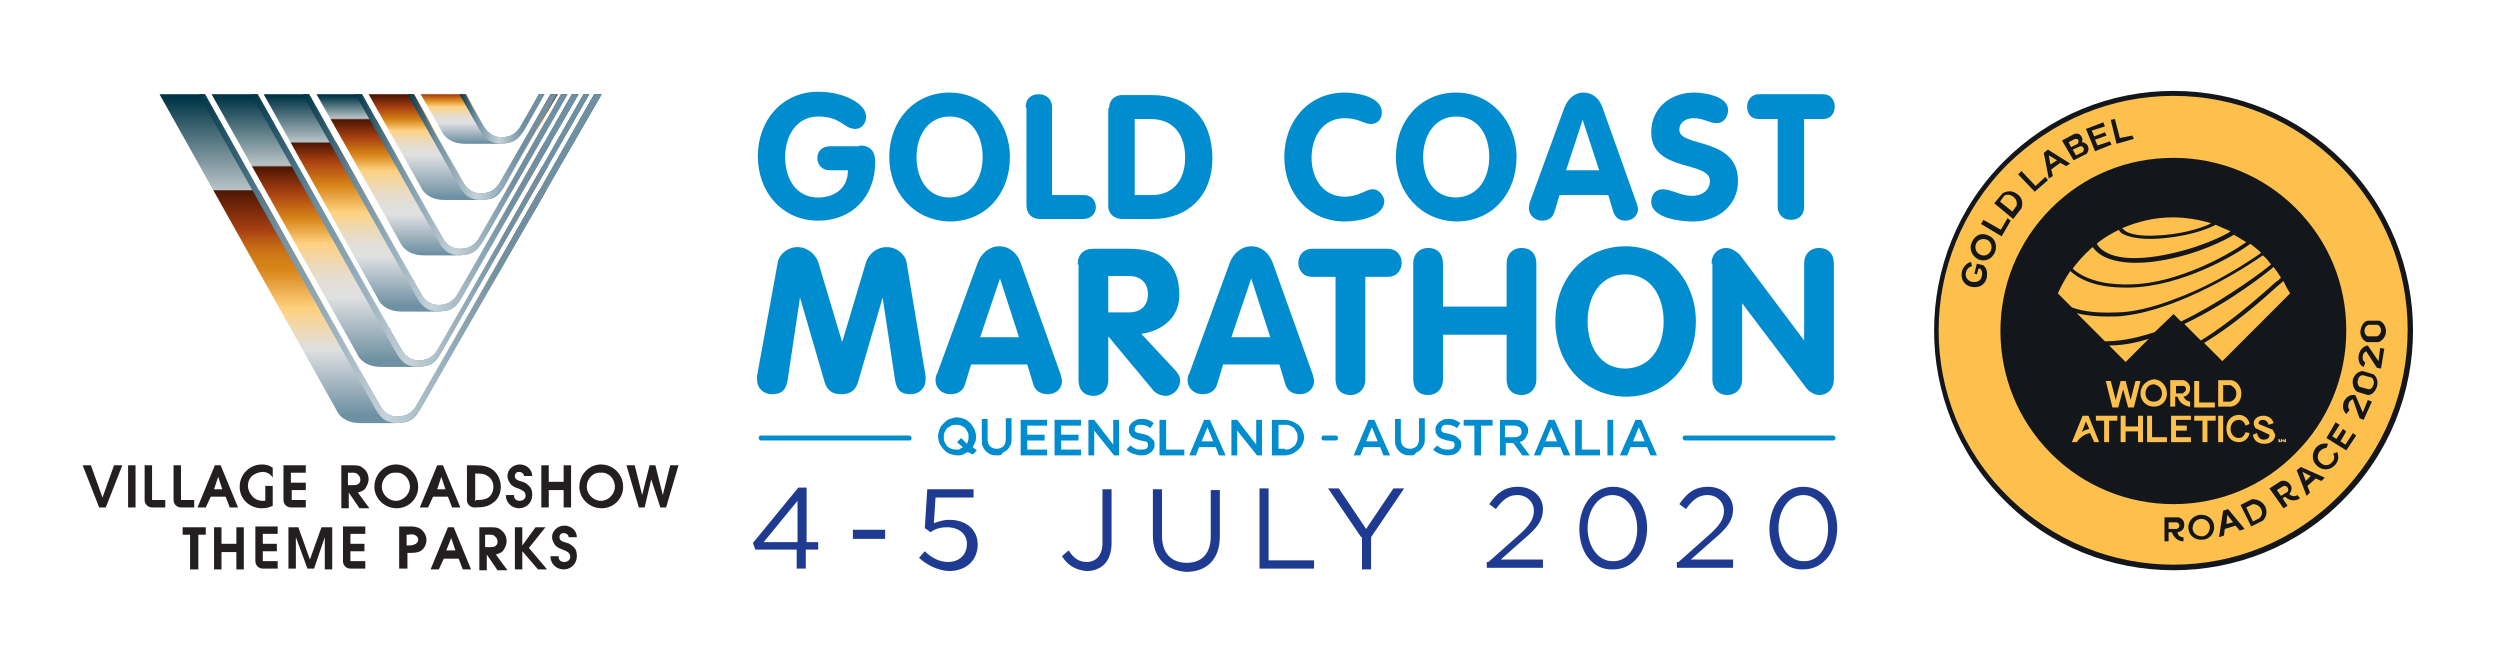 <?xml version="1.0" encoding="utf-8"?>
<!-- Generator: Adobe Illustrator 24.0.3, SVG Export Plug-In . SVG Version: 6.00 Build 0)  -->
<svg version="1.0" id="Layer_1" xmlns="http://www.w3.org/2000/svg" xmlns:xlink="http://www.w3.org/1999/xlink" x="0px" y="0px"
	 viewBox="0 0 302.5 78.4" style="enable-background:new 0 0 302.5 78.4;" xml:space="preserve">
<style type="text/css">
	.st0{fill:#008DD0;}
	.st1{fill:#1F3B91;}
	.st2{fill:url(#SVGID_1_);}
	.st3{fill:url(#SVGID_2_);}
	.st4{fill:url(#SVGID_3_);}
	.st5{fill:url(#SVGID_4_);}
	.st6{fill:url(#SVGID_5_);}
	.st7{fill:url(#SVGID_6_);}
	.st8{fill:url(#SVGID_7_);}
	.st9{fill:url(#SVGID_8_);}
	.st10{fill:url(#SVGID_9_);}
	.st11{fill:url(#SVGID_10_);}
	.st12{fill:url(#SVGID_11_);}
	.st13{fill:url(#SVGID_12_);}
	.st14{fill:#231F20;}
	.st15{clip-path:url(#SVGID_14_);fill:#FEC04D;}
	.st16{fill:#13171B;}
	.st17{clip-path:url(#SVGID_16_);fill:#13171B;}
	.st18{fill:#FEC04D;}
</style>
<path class="st0" d="M94.1,31.8c0.1-0.9,1.1-1.9,2.4-1.9c1.2,0,2.2,0.9,2.5,1.8l2.9,9.7h0l2.9-9.7c0.3-0.9,1.2-1.8,2.5-1.8
	c1.3,0,2.3,1,2.4,1.9l2.3,13.7c0,0.1,0,0.3,0,0.4c0,1.1-0.8,1.8-1.8,1.8c-1.3,0-1.7-0.6-1.9-1.7l-1.5-10h0l-3,10.3
	c-0.2,0.6-0.6,1.4-2,1.4s-1.8-0.8-2-1.4l-3-10.3h0l-1.5,10c-0.2,1.2-0.7,1.7-1.9,1.7c-1,0-1.8-0.7-1.8-1.8c0-0.1,0-0.3,0-0.4
	L94.1,31.8z"/>
<path class="st0" d="M118.6,40.8h4.7l-2.3-7.1h0L118.6,40.8z M118.3,31.8c0.4-1.1,1.4-2,2.6-2c1.3,0,2.2,0.9,2.6,2l4.8,13.4
	c0.1,0.4,0.2,0.7,0.2,0.9c0,1-0.8,1.6-1.7,1.6c-1,0-1.6-0.5-1.8-1.3l-0.7-2.3h-6.8l-0.7,2.3c-0.2,0.8-0.8,1.3-1.8,1.3
	c-1,0-1.8-0.7-1.8-1.7c0-0.4,0.1-0.7,0.2-0.8L118.3,31.8z"/>
<path class="st0" d="M134.1,37.8h2.5c1.4,0,2.3-0.8,2.3-2.2c0-1.4-0.9-2.2-2.3-2.2h-2.5V37.8z M130.4,32c0-1.2,0.7-1.9,1.9-1.9h4.3
	c3.8,0,6.1,1.7,6.1,5.6c0,2.7-2,4.3-4.6,4.7l4.2,4.5c0.3,0.4,0.5,0.7,0.5,1.1c0,1-0.8,1.9-1.8,1.9c-0.4,0-1-0.2-1.4-0.6l-5.5-6.6h0
	v5.3c0,1.2-0.8,1.9-1.8,1.9c-1.1,0-1.8-0.7-1.8-1.9V32z"/>
<path class="st0" d="M149,40.8h4.7l-2.3-7.1h0L149,40.8z M148.8,31.8c0.4-1.1,1.4-2,2.6-2c1.3,0,2.2,0.9,2.6,2l4.8,13.4
	c0.1,0.4,0.2,0.7,0.2,0.9c0,1-0.8,1.6-1.7,1.6c-1,0-1.6-0.5-1.8-1.3l-0.7-2.3H148l-0.7,2.3c-0.2,0.8-0.8,1.3-1.8,1.3
	c-1,0-1.8-0.7-1.8-1.7c0-0.4,0.1-0.7,0.2-0.8L148.8,31.8z"/>
<path class="st0" d="M161.5,33.5h-2.7c-1.2,0-1.7-0.9-1.7-1.7c0-0.9,0.6-1.7,1.7-1.7h9.1c1.1,0,1.7,0.8,1.7,1.7
	c0,0.8-0.5,1.7-1.7,1.7h-2.7v12.4c0,1.2-0.8,1.9-1.8,1.9c-1.1,0-1.8-0.7-1.8-1.9V33.5z"/>
<path class="st0" d="M171,31.9c0-1.2,0.8-1.9,1.8-1.9c1.1,0,1.8,0.7,1.8,1.9v5.2h7.7v-5.2c0-1.2,0.8-1.9,1.8-1.9
	c1.1,0,1.8,0.7,1.8,1.9v14c0,1.2-0.8,1.9-1.8,1.9c-1.1,0-1.8-0.7-1.8-1.9v-5.4h-7.7v5.4c0,1.2-0.8,1.9-1.8,1.9
	c-1.1,0-1.8-0.7-1.8-1.9V31.9z"/>
<path class="st0" d="M201.3,38.9c0-3-1.5-5.7-4.6-5.7c-3.1,0-4.6,2.7-4.6,5.7c0,3,1.5,5.7,4.6,5.7C199.8,44.5,201.3,41.9,201.3,38.9
	 M188.2,38.9c0-5.1,3.4-9.1,8.5-9.1c4.9,0,8.5,4.1,8.5,9.1c0,5.1-3.4,9.1-8.5,9.1C191.7,47.9,188.2,44,188.2,38.9"/>
<path class="st0" d="M207.1,31.9c0-1.2,0.8-1.9,1.8-1.9c0.5,0,1.2,0.4,1.6,0.8l7.8,10.4h0v-9.3c0-1.2,0.8-1.9,1.8-1.9
	c1.1,0,1.8,0.7,1.8,1.9v14c0,1.2-0.8,1.9-1.8,1.9c-0.5,0-1.2-0.4-1.5-0.8l-7.8-10.3h0v9.2c0,1.2-0.8,1.9-1.8,1.9s-1.8-0.7-1.8-1.9
	V31.9z"/>
<path class="st0" d="M104,17.6c1.3,0,1.9,0.7,1.9,2c0,4.1-2.7,7.1-6.9,7.1c-4.3,0-7.3-3.4-7.3-7.8c0-4.4,3-7.8,7.3-7.8
	c3.2,0,5.8,1.5,5.8,3c0,0.9-0.6,1.5-1.3,1.5c-1.4,0-1.7-1.5-4.5-1.5c-2.6,0-4,2.3-4,4.9c0,2.6,1.3,4.9,4,4.9c1.7,0,3.6-0.9,3.6-3.3
	h-2.2c-0.9,0-1.5-0.6-1.5-1.5c0-0.9,0.7-1.4,1.5-1.4H104z"/>
<path class="st0" d="M118.9,19c0-2.6-1.3-4.9-4-4.9c-2.6,0-4,2.3-4,4.9c0,2.6,1.3,4.9,4,4.9C117.6,23.8,118.9,21.5,118.9,19
	 M107.6,19c0-4.4,3-7.8,7.3-7.8c4.2,0,7.3,3.5,7.3,7.8c0,4.4-2.9,7.8-7.3,7.8C110.6,26.7,107.6,23.3,107.6,19"/>
<path class="st0" d="M124.1,13c0-1.1,0.7-1.6,1.6-1.6c0.9,0,1.6,0.6,1.6,1.6v10.6h3.8c1.1,0,1.5,0.8,1.5,1.5c0,0.7-0.6,1.4-1.5,1.4
	h-5.3c-1,0-1.6-0.7-1.6-1.7V13z"/>
<path class="st0" d="M137.3,23.6h2.1c2.7,0,4-2,4-4.5c0-2.7-1.3-4.7-4.2-4.7h-1.9V23.6z M134.2,13.1c0-1,0.7-1.6,1.6-1.6h3.5
	c4.7,0,7.4,3,7.4,7.7c0,4.4-2.9,7.3-7.2,7.3h-3.7c-0.7,0-1.7-0.4-1.7-1.6V13.1z"/>
<path class="st0" d="M162.7,11.2c1.5,0,4.5,0.5,4.5,2.4c0,0.8-0.5,1.4-1.3,1.4c-0.9,0-1.5-0.7-3.2-0.7c-2.6,0-4,2.2-4,4.8
	c0,2.5,1.4,4.7,4,4.7c1.8,0,2.5-0.9,3.4-0.9c0.9,0,1.4,1,1.4,1.4c0,2-3.2,2.5-4.8,2.5c-4.3,0-7.3-3.4-7.3-7.8
	C155.4,14.6,158.4,11.2,162.7,11.2"/>
<path class="st0" d="M180.2,19c0-2.6-1.3-4.9-4-4.9c-2.6,0-4,2.3-4,4.9c0,2.6,1.3,4.9,4,4.9C178.9,23.8,180.2,21.5,180.2,19
	 M168.9,19c0-4.4,3-7.8,7.3-7.8c4.2,0,7.3,3.5,7.3,7.8c0,4.4-2.9,7.8-7.3,7.8C171.9,26.7,168.9,23.3,168.9,19"/>
<path class="st0" d="M189.5,20.6h4l-2-6.1h0L189.5,20.6z M189.3,13c0.4-1,1.2-1.8,2.3-1.8c1.1,0,1.9,0.7,2.3,1.8l4.1,11.5
	c0.1,0.3,0.2,0.6,0.2,0.8c0,0.8-0.7,1.4-1.5,1.4c-0.9,0-1.3-0.5-1.5-1.1l-0.6-2h-5.9l-0.6,2c-0.2,0.7-0.7,1.1-1.5,1.1
	c-0.8,0-1.6-0.6-1.6-1.5c0-0.3,0.1-0.6,0.1-0.7L189.3,13z"/>
<path class="st0" d="M209.1,13.3c0,0.8-0.5,1.6-1.4,1.6c-0.9,0-1.5-0.6-2.8-0.6c-0.9,0-1.7,0.5-1.7,1.4c0,2.2,7.1,0.8,7.1,6.2
	c0,3-2.5,4.9-5.4,4.9c-1.6,0-5.1-0.4-5.1-2.4c0-0.8,0.5-1.5,1.4-1.5c1,0,2.2,0.8,3.5,0.8c1.4,0,2.2-0.8,2.2-1.8c0-2.5-7.1-1-7.1-5.9
	c0-3,2.4-4.8,5.2-4.8C206.1,11.2,209.1,11.6,209.1,13.3"/>
<path class="st0" d="M215.1,14.4h-2.3c-1,0-1.4-0.7-1.4-1.5c0-0.7,0.5-1.5,1.4-1.5h7.8c0.9,0,1.4,0.7,1.4,1.5c0,0.7-0.4,1.5-1.4,1.5
	h-2.3V25c0,1.1-0.7,1.6-1.6,1.6c-0.9,0-1.6-0.6-1.6-1.6V14.4z"/>
<g>
	<path class="st1" d="M96.5,66.5h-5.1l-0.3-0.8l5.5-6.7h1v6.6H99v0.9h-1.5v2.3h-1.1V66.5z M96.5,65.6v-5l-4.1,5H96.5z"/>
	<path class="st1" d="M103.2,64.1h3.9v1.1h-3.9V64.1z"/>
	<path class="st1" d="M111.2,67.5l0.7-0.8c0.8,0.8,1.8,1.3,2.8,1.3c1.4,0,2.3-0.9,2.3-2.2v0c0-1.2-1-2-2.4-2c-0.8,0-1.5,0.2-2,0.6
		l-0.7-0.5l0.3-4.7h5.6v1h-4.6l-0.2,3.1c0.6-0.2,1.1-0.4,1.9-0.4c1.9,0,3.4,1.1,3.4,3v0c0,1.9-1.4,3.2-3.5,3.2
		C113.3,69,112.1,68.3,111.2,67.5z"/>
	<path class="st1" d="M128.5,67.3l0.8-0.7c0.6,0.9,1.2,1.4,2.2,1.4c1.1,0,1.9-0.8,1.9-2.3v-6.5h1.1v6.5c0,1.1-0.3,2-0.9,2.6
		c-0.5,0.5-1.3,0.8-2.1,0.8C130.1,69,129.1,68.3,128.5,67.3z"/>
	<path class="st1" d="M139.5,64.8v-5.6h1.1v5.6c0,2.1,1.1,3.3,3,3.3c1.8,0,2.9-1.1,2.9-3.2v-5.6h1.1v5.6c0,2.8-1.6,4.3-4.1,4.3
		C141.1,69,139.5,67.5,139.5,64.8z"/>
	<path class="st1" d="M152.4,59.1h1.1v8.7h5.5v1h-6.6V59.1z"/>
	<path class="st1" d="M164.7,65l-4-5.9h1.3l3.3,4.9l3.3-4.9h1.3l-4,5.9v3.9h-1.1V65z"/>
	<path class="st1" d="M180.1,68l3.5-3.1c1.5-1.3,2-2.1,2-3.1c0-1.1-0.9-1.9-2-1.9c-1.1,0-1.8,0.6-2.6,1.7l-0.8-0.6
		c0.9-1.3,1.8-2.1,3.5-2.1c1.7,0,3,1.2,3,2.7v0c0,1.4-0.7,2.3-2.5,3.8l-2.6,2.3h5.1v1h-6.8V68z"/>
	<path class="st1" d="M191.1,64L191.1,64c0-2.7,1.6-5.1,4.1-5.1c2.5,0,4.1,2.3,4.1,5v0c0,2.7-1.6,5-4.1,5
		C192.6,69,191.1,66.7,191.1,64z M198.1,64L198.1,64c0-2.2-1.2-4.1-3-4.1c-1.8,0-3,1.9-3,4v0c0,2.1,1.2,4,3,4
		C197,68,198.1,66.1,198.1,64z"/>
	<path class="st1" d="M203.1,68l3.5-3.1c1.5-1.3,2-2.1,2-3.1c0-1.1-0.9-1.9-2-1.9c-1.1,0-1.8,0.6-2.6,1.7l-0.8-0.6
		c0.9-1.3,1.8-2.1,3.5-2.1c1.7,0,3,1.2,3,2.7v0c0,1.4-0.7,2.3-2.5,3.8l-2.6,2.3h5.1v1h-6.8V68z"/>
	<path class="st1" d="M214.1,64L214.1,64c0-2.7,1.6-5.1,4.1-5.1c2.5,0,4.1,2.3,4.1,5v0c0,2.7-1.6,5-4.1,5
		C215.7,69,214.1,66.7,214.1,64z M221.2,64L221.2,64c0-2.2-1.2-4.1-3-4.1c-1.8,0-3,1.9-3,4v0c0,2.1,1.2,4,3,4
		C220.1,68,221.2,66.1,221.2,64z"/>
</g>
<g>
	<g>
		<linearGradient id="SVGID_1_" gradientUnits="userSpaceOnUse" x1="45.962" y1="51.181" x2="45.962" y2="11.392">
			<stop  offset="0" style="stop-color:#6D90A2"/>
			<stop  offset="2.197800e-02" style="stop-color:#6D90A2"/>
			<stop  offset="0.225" style="stop-color:#DFE0E1"/>
			<stop  offset="0.348" style="stop-color:#FFD17F"/>
			<stop  offset="0.469" style="stop-color:#D78418"/>
			<stop  offset="0.495" style="stop-color:#D37F17"/>
			<stop  offset="0.526" style="stop-color:#C97016"/>
			<stop  offset="0.559" style="stop-color:#B85813"/>
			<stop  offset="0.585" style="stop-color:#A84011"/>
			<stop  offset="0.705" style="stop-color:#4F1603"/>
			<stop  offset="0.705" style="stop-color:#521B09"/>
			<stop  offset="0.706" style="stop-color:#5C2B1A"/>
			<stop  offset="0.707" style="stop-color:#6B4437"/>
			<stop  offset="0.708" style="stop-color:#80675F"/>
			<stop  offset="0.709" style="stop-color:#9B9491"/>
			<stop  offset="0.71" style="stop-color:#B8C3C6"/>
			<stop  offset="0.989" style="stop-color:#003547"/>
			<stop  offset="1" style="stop-color:#003547"/>
		</linearGradient>
		<path class="st2" d="M71.9,11.4L50.3,49.2c-0.6,0.9-1.3,1.2-2.3,1.2c-0.8,0-1.6-0.5-2-1.3L24.8,11.4h-5.5l21.4,38.2
			c0.5,1.1,1.6,1.6,2.9,1.6h3.9c2.1,0,2.6-0.3,3.6-2.1l21.7-37.7H71.9z"/>
		<linearGradient id="SVGID_2_" gradientUnits="userSpaceOnUse" x1="24.004" y1="31.282" x2="72.693" y2="31.282">
			<stop  offset="0" style="stop-color:#003446"/>
			<stop  offset="0.197" style="stop-color:#6E90A2"/>
			<stop  offset="0.466" style="stop-color:#C6D2D9"/>
			<stop  offset="0.75" style="stop-color:#6E90A2"/>
		</linearGradient>
		<path class="st3" d="M71.9,11.4L50.3,49.2c-0.6,0.9-1.3,1.2-2.3,1.2v0c-0.9-0.1-1.4-0.4-2-1.2L24.8,11.4H24l21.2,37.7
			c0.9,1.6,1.4,2,2.8,2.1v0c1.6-0.1,2.1-0.4,3.1-2.1l21.7-37.7H71.9z"/>
		<linearGradient id="SVGID_3_" gradientUnits="userSpaceOnUse" x1="48.468" y1="44.368" x2="48.468" y2="11.402">
			<stop  offset="0" style="stop-color:#6D90A2"/>
			<stop  offset="2.197800e-02" style="stop-color:#6D90A2"/>
			<stop  offset="0.253" style="stop-color:#DFE0E1"/>
			<stop  offset="0.288" style="stop-color:#E1DFDC"/>
			<stop  offset="0.331" style="stop-color:#E5DDCD"/>
			<stop  offset="0.377" style="stop-color:#EDD9B5"/>
			<stop  offset="0.426" style="stop-color:#F8D494"/>
			<stop  offset="0.452" style="stop-color:#FFD17F"/>
			<stop  offset="0.545" style="stop-color:#D78418"/>
			<stop  offset="0.638" style="stop-color:#A84011"/>
			<stop  offset="0.731" style="stop-color:#4F1603"/>
			<stop  offset="0.732" style="stop-color:#521B09"/>
			<stop  offset="0.733" style="stop-color:#5C2B1A"/>
			<stop  offset="0.734" style="stop-color:#6B4437"/>
			<stop  offset="0.736" style="stop-color:#80675F"/>
			<stop  offset="0.737" style="stop-color:#9B9491"/>
			<stop  offset="0.739" style="stop-color:#B8C3C6"/>
			<stop  offset="0.989" style="stop-color:#003547"/>
			<stop  offset="1" style="stop-color:#003547"/>
		</linearGradient>
		<path class="st4" d="M70.6,11.4l-17.7,31c-0.6,0.9-1.3,1.2-2.3,1.2c-0.8,0-1.6-0.5-2-1.3L31.1,11.4h-5.5l17.6,31.4
			c0.5,1.1,1.6,1.6,2.9,1.6H50c2.1,0,2.6-0.3,3.6-2.1l17.7-30.9H70.6z"/>
		<linearGradient id="SVGID_4_" gradientUnits="userSpaceOnUse" x1="30.393" y1="27.88" x2="71.326" y2="27.88">
			<stop  offset="0" style="stop-color:#003446"/>
			<stop  offset="0.197" style="stop-color:#6E90A2"/>
			<stop  offset="0.466" style="stop-color:#C6D2D9"/>
			<stop  offset="0.75" style="stop-color:#6E90A2"/>
		</linearGradient>
		<path class="st5" d="M70.6,11.4l-17.7,31c-0.6,0.9-1.3,1.2-2.3,1.2v0c-0.9-0.1-1.4-0.4-2-1.2l-17.4-31h-0.8l17.3,30.9
			c0.9,1.6,1.4,2,2.8,2.1v0c1.6-0.1,2.1-0.4,3.1-2.1l17.7-30.9H70.6z"/>
		<linearGradient id="SVGID_5_" gradientUnits="userSpaceOnUse" x1="50.928" y1="37.668" x2="50.928" y2="11.402">
			<stop  offset="0" style="stop-color:#6D90A2"/>
			<stop  offset="2.197800e-02" style="stop-color:#6D90A2"/>
			<stop  offset="0.253" style="stop-color:#DFE0E1"/>
			<stop  offset="0.289" style="stop-color:#E1DFDC"/>
			<stop  offset="0.333" style="stop-color:#E5DDCD"/>
			<stop  offset="0.38" style="stop-color:#EDD9B5"/>
			<stop  offset="0.43" style="stop-color:#F8D494"/>
			<stop  offset="0.456" style="stop-color:#FFD17F"/>
			<stop  offset="0.582" style="stop-color:#D78418"/>
			<stop  offset="0.692" style="stop-color:#A84011"/>
			<stop  offset="0.774" style="stop-color:#4F1603"/>
			<stop  offset="0.781" style="stop-color:#B8C3C6"/>
			<stop  offset="0.989" style="stop-color:#003547"/>
			<stop  offset="1" style="stop-color:#003547"/>
		</linearGradient>
		<path class="st6" d="M69.2,11.4L55.3,35.7c-0.6,0.9-1.3,1.2-2.3,1.2c-0.8,0-1.6-0.5-2-1.3L37.4,11.4h-5.5l13.8,24.7
			c0.5,1.1,1.6,1.6,2.9,1.6h3.9c2.1,0,2.6-0.3,3.6-2.1L70,11.4H69.2z"/>
		<linearGradient id="SVGID_6_" gradientUnits="userSpaceOnUse" x1="36.665" y1="24.53" x2="69.981" y2="24.53">
			<stop  offset="0" style="stop-color:#003446"/>
			<stop  offset="0.197" style="stop-color:#6E90A2"/>
			<stop  offset="0.466" style="stop-color:#C6D2D9"/>
			<stop  offset="0.75" style="stop-color:#6E90A2"/>
		</linearGradient>
		<path class="st7" d="M69.2,11.4L55.3,35.7c-0.6,0.9-1.3,1.2-2.3,1.2v0c-0.9-0.1-1.4-0.4-2-1.2L37.4,11.4h-0.8l13.6,24.2
			c0.9,1.6,1.4,2,2.8,2.1v0c1.6-0.1,2.1-0.4,3.1-2.1L70,11.4H69.2z"/>
		<linearGradient id="SVGID_7_" gradientUnits="userSpaceOnUse" x1="53.411" y1="30.918" x2="53.411" y2="11.402">
			<stop  offset="0" style="stop-color:#6D90A2"/>
			<stop  offset="8.516480e-03" style="stop-color:#6D90A2"/>
			<stop  offset="0.253" style="stop-color:#DFE0E1"/>
			<stop  offset="0.302" style="stop-color:#E1DFDC"/>
			<stop  offset="0.361" style="stop-color:#E5DDCD"/>
			<stop  offset="0.425" style="stop-color:#EDD9B5"/>
			<stop  offset="0.492" style="stop-color:#F8D494"/>
			<stop  offset="0.527" style="stop-color:#FFD17F"/>
			<stop  offset="0.626" style="stop-color:#D78418"/>
			<stop  offset="0.731" style="stop-color:#A84011"/>
			<stop  offset="0.839" style="stop-color:#4F1603"/>
			<stop  offset="0.84" style="stop-color:#521B09"/>
			<stop  offset="0.842" style="stop-color:#5C2B1A"/>
			<stop  offset="0.844" style="stop-color:#6B4437"/>
			<stop  offset="0.846" style="stop-color:#80675F"/>
			<stop  offset="0.848" style="stop-color:#9B9491"/>
			<stop  offset="0.851" style="stop-color:#B8C3C6"/>
			<stop  offset="0.989" style="stop-color:#003547"/>
			<stop  offset="1" style="stop-color:#003547"/>
		</linearGradient>
		<path class="st8" d="M67.9,11.4l-10,17.5c-0.6,0.9-1.3,1.2-2.3,1.2c-0.8,0-1.6-0.5-2-1.3l-9.8-17.4h-5.5l10.1,17.9
			c0.5,1.1,1.6,1.6,2.9,1.6H55c2.1,0,2.6-0.3,3.6-2.1l10-17.4H67.9z"/>
		<linearGradient id="SVGID_8_" gradientUnits="userSpaceOnUse" x1="42.989" y1="21.155" x2="68.632" y2="21.155">
			<stop  offset="0" style="stop-color:#003446"/>
			<stop  offset="0.197" style="stop-color:#6E90A2"/>
			<stop  offset="0.466" style="stop-color:#C6D2D9"/>
			<stop  offset="0.75" style="stop-color:#6E90A2"/>
		</linearGradient>
		<path class="st9" d="M67.9,11.4l-10,17.5c-0.6,0.9-1.3,1.2-2.3,1.2v0c-0.9-0.1-1.4-0.4-2-1.2l-9.8-17.5H43l9.8,17.4
			c0.9,1.6,1.4,2,2.8,2.1v0c1.6-0.1,2.1-0.4,3.1-2.1l10-17.4H67.9z"/>
		<linearGradient id="SVGID_9_" gradientUnits="userSpaceOnUse" x1="55.87" y1="24.217" x2="55.87" y2="11.402">
			<stop  offset="0" style="stop-color:#6D90A2"/>
			<stop  offset="2.197800e-02" style="stop-color:#6D90A2"/>
			<stop  offset="0.425" style="stop-color:#DFE0E1"/>
			<stop  offset="0.468" style="stop-color:#E1DFDC"/>
			<stop  offset="0.518" style="stop-color:#E5DDCD"/>
			<stop  offset="0.572" style="stop-color:#EDD9B5"/>
			<stop  offset="0.629" style="stop-color:#F8D494"/>
			<stop  offset="0.659" style="stop-color:#FFD17F"/>
			<stop  offset="0.758" style="stop-color:#D78418"/>
			<stop  offset="0.874" style="stop-color:#A84011"/>
			<stop  offset="0.989" style="stop-color:#4F1603"/>
			<stop  offset="1" style="stop-color:#4F1603"/>
		</linearGradient>
		<path class="st10" d="M66.6,11.4l-6.2,10.8c-0.6,0.9-1.3,1.2-2.3,1.2c-0.8,0-1.6-0.5-2-1.3l-6-10.7h-5.5l6.3,11.2
			c0.5,1.1,1.6,1.6,2.9,1.6h3.9c2.1,0,2.6-0.3,3.6-2.1l6.2-10.7H66.6z"/>
		<linearGradient id="SVGID_10_" gradientUnits="userSpaceOnUse" x1="49.261" y1="17.804" x2="67.286" y2="17.804">
			<stop  offset="0" style="stop-color:#003446"/>
			<stop  offset="0.197" style="stop-color:#6E90A2"/>
			<stop  offset="0.466" style="stop-color:#C6D2D9"/>
			<stop  offset="0.75" style="stop-color:#6E90A2"/>
		</linearGradient>
		<path class="st11" d="M66.6,11.4l-6.2,10.8c-0.6,0.9-1.3,1.2-2.3,1.2v0c-0.9-0.1-1.4-0.4-2-1.2L50,11.4h-0.7l6,10.7
			c0.9,1.6,1.4,2,2.8,2.1v0c1.6-0.1,2.1-0.4,3.1-2.1l6.2-10.7H66.6z"/>
		<linearGradient id="SVGID_11_" gradientUnits="userSpaceOnUse" x1="58.328" y1="17.418" x2="58.328" y2="11.402">
			<stop  offset="0" style="stop-color:#6D90A2"/>
			<stop  offset="2.197800e-02" style="stop-color:#6D90A2"/>
			<stop  offset="0.425" style="stop-color:#DFE0E1"/>
			<stop  offset="0.483" style="stop-color:#E1DFDC"/>
			<stop  offset="0.552" style="stop-color:#E5DDCD"/>
			<stop  offset="0.627" style="stop-color:#EDD9B5"/>
			<stop  offset="0.706" style="stop-color:#F8D494"/>
			<stop  offset="0.747" style="stop-color:#FFD17F"/>
			<stop  offset="0.885" style="stop-color:#D78418"/>
			<stop  offset="0.989" style="stop-color:#A84011"/>
			<stop  offset="1" style="stop-color:#A84011"/>
		</linearGradient>
		<path class="st12" d="M65.2,11.4l-2.3,4c-0.6,0.9-1.3,1.2-2.3,1.2c-0.8,0-1.6-0.5-2-1.3l-2.2-3.9h-5.5l2.5,4.4
			c0.5,1.1,1.6,1.6,2.9,1.6H60c2.1,0,2.6-0.3,3.6-2.1l2.2-3.9H65.2z"/>
		<linearGradient id="SVGID_12_" gradientUnits="userSpaceOnUse" x1="55.588" y1="14.405" x2="65.885" y2="14.405">
			<stop  offset="0" style="stop-color:#003446"/>
			<stop  offset="0.197" style="stop-color:#6E90A2"/>
			<stop  offset="0.466" style="stop-color:#C6D2D9"/>
			<stop  offset="0.75" style="stop-color:#6E90A2"/>
		</linearGradient>
		<path class="st13" d="M65.2,11.4l-2.3,4c-0.6,0.9-1.3,1.2-2.3,1.2v0c-0.9-0.1-1.4-0.4-2-1.2l-2.3-4h-0.7l2.2,3.9
			c0.9,1.6,1.4,2,2.8,2.1v0c1.6-0.1,2.1-0.4,3.1-2.1l2.2-3.9H65.2z"/>
	</g>
	<path class="st14" d="M10,56.3h1l1.4,3.9l1.4-3.9h1l-2,5.1H12L10,56.3z"/>
	<path class="st14" d="M15.5,56.3h0.9v5.1h-0.9V56.3z"/>
	<path class="st14" d="M18.4,61.4c-0.5,0-0.9-0.4-0.9-0.9v-4.2h0.9v4.2H20v0.9H18.4z"/>
	<path class="st14" d="M21.9,61.4c-0.5,0-0.9-0.4-0.9-0.9v-4.2h0.9v4.2h1.6v0.9H21.9z"/>
	<path class="st14" d="M26,56.3h0.7l2.1,5.1h-1l-0.5-1.3h-1.8l-0.6,1.3h-1L26,56.3z M26.9,59.2l-0.5-1.5l-0.5,1.5H26.9z"/>
	<path class="st14" d="M31.8,57.1c-0.4,0-0.9,0.2-1.2,0.4c-0.4,0.3-0.6,0.8-0.6,1.3c0,0.4,0.2,0.9,0.5,1.2c0.3,0.4,0.8,0.6,1.3,0.6
		c0.1,0,0.2,0,0.3,0v-1.8h0.9v2.4c-0.4,0.2-0.8,0.3-1.3,0.3c-1.5,0-2.7-1.1-2.7-2.6c0-1.5,1.2-2.7,2.7-2.7c0.5,0,0.9,0.1,1.3,0.4
		v1.2C32.8,57.4,32.3,57.1,31.8,57.1z"/>
	<path class="st14" d="M35.2,61.4c-0.5,0-0.9-0.4-0.9-0.9v-4.2H37v0.9h-1.8v1.2H37v0.9h-1.7v1.2H37v0.9H35.2z"/>
	<path class="st14" d="M41.2,56.3h1.5c0.5,0,0.9,0,1.3,0.4c0.4,0.3,0.6,0.8,0.6,1.3c0,0.4-0.2,0.8-0.4,1.1c-0.2,0.3-0.6,0.4-0.9,0.5
		l1.4,1.9h-1.2l-1.3-1.9v1.9h-0.9V56.3z M42.7,58.7c0.2,0,0.6,0,0.7-0.2c0.2-0.1,0.2-0.3,0.2-0.5c0-0.2-0.1-0.4-0.3-0.6
		c-0.2-0.2-0.4-0.2-0.7-0.2h-0.5v1.5H42.7z"/>
	<path class="st14" d="M50.6,58.9c0,1.5-1.2,2.6-2.6,2.6c-1.5,0-2.7-1.2-2.7-2.6c0-1.5,1.2-2.7,2.6-2.7
		C49.4,56.2,50.6,57.4,50.6,58.9z M46.2,58.9c0,0.9,0.8,1.7,1.7,1.7c0.9,0,1.7-0.8,1.7-1.7c0-1-0.8-1.8-1.7-1.7
		C47,57.1,46.2,57.9,46.2,58.9z"/>
	<path class="st14" d="M52.9,56.3h0.7l2.1,5.1h-1l-0.5-1.3h-1.8l-0.6,1.3h-1L52.9,56.3z M53.9,59.2l-0.5-1.5l-0.5,1.5H53.9z"/>
	<path class="st14" d="M56.5,60.5v-4.2h1.1c0.8,0,1.5,0.1,2.1,0.6c0.6,0.5,0.9,1.3,0.9,2c0,0.7-0.3,1.5-0.9,1.9
		c-0.6,0.5-1.3,0.6-2.1,0.6h-0.2C56.9,61.4,56.5,61,56.5,60.5z M57.6,60.5c0.5,0,1,0,1.5-0.3c0.4-0.3,0.6-0.8,0.6-1.3
		c0-0.5-0.2-1-0.7-1.3c-0.4-0.3-0.9-0.3-1.4-0.3h-0.1v3.3H57.6z"/>
	<path class="st14" d="M62.2,60c0,0.4,0.3,0.6,0.7,0.6c0.4,0,0.7-0.3,0.7-0.6c0-0.6-0.5-0.7-0.9-0.9c-0.3-0.1-0.6-0.2-0.9-0.5
		c-0.2-0.3-0.4-0.6-0.4-1c0-0.8,0.7-1.4,1.5-1.4c0.8,0,1.5,0.6,1.5,1.4h-1c0-0.3-0.3-0.5-0.6-0.5c-0.3,0-0.5,0.2-0.5,0.5
		c0,0.4,0.3,0.5,0.6,0.6c0.4,0.1,0.7,0.2,1,0.5c0.4,0.3,0.5,0.7,0.5,1.2c0,0.9-0.7,1.6-1.6,1.6c-0.9,0-1.6-0.7-1.6-1.6H62.2z"/>
	<path class="st14" d="M65.5,56.3h0.9v2h1.8v-2h0.9v5.1h-0.9v-2.1h-1.8v2.1h-0.9V56.3z"/>
	<path class="st14" d="M75.4,58.9c0,1.5-1.2,2.6-2.6,2.6c-1.5,0-2.7-1.2-2.7-2.6c0-1.5,1.2-2.7,2.6-2.7
		C74.2,56.2,75.4,57.4,75.4,58.9z M71,58.9c0,0.9,0.8,1.7,1.7,1.7c0.9,0,1.7-0.8,1.7-1.7c0-1-0.8-1.8-1.7-1.7
		C71.8,57.1,71,57.9,71,58.9z"/>
	<path class="st14" d="M75.8,56.3h1l0.9,3.6l0.9-3.6h0.7l0.9,3.6l0.9-3.6h1l-1.5,5.1h-0.7L78.8,58L78,61.4h-0.7L75.8,56.3z"/>
	<path class="st14" d="M23,64.7h-0.9v-0.9h2.8v0.9H24v4.2H23V64.7z"/>
	<path class="st14" d="M25.9,63.8h0.9v2h1.8v-2h0.9v5.1h-0.9v-2.1h-1.8v2.1h-0.9V63.8z"/>
	<path class="st14" d="M31.8,68.8c-0.5,0-0.9-0.4-0.9-0.9v-4.2h2.7v0.9h-1.8v1.2h1.7v0.9h-1.7v1.2h1.8v0.9H31.8z"/>
	<path class="st14" d="M34.8,63.8h1.3l1.4,3.9l1.4-3.9h1.3v5.1h-0.9V65l-1.3,3.8h-0.8L35.8,65v3.8h-0.9V63.8z"/>
	<path class="st14" d="M42.4,68.8c-0.5,0-0.9-0.4-0.9-0.9v-4.2h2.7v0.9h-1.8v1.2h1.7v0.9h-1.7v1.2h1.8v0.9H42.4z"/>
	<path class="st14" d="M48.3,68.8v-5.1h1.2c0.5,0,0.9,0,1.4,0.3c0.4,0.3,0.7,0.8,0.7,1.3c0,0.5-0.2,1-0.6,1.3
		c-0.4,0.3-1,0.3-1.5,0.3h-0.2v1.9H48.3z M49.4,66c0.2,0,0.5,0,0.7-0.1c0.3-0.1,0.5-0.3,0.5-0.6c0-0.3-0.2-0.5-0.5-0.6
		c-0.2-0.1-0.5,0-0.7,0h-0.2V66H49.4z"/>
	<path class="st14" d="M54.2,63.8h0.7l2.1,5.1h-1l-0.5-1.3h-1.8l-0.6,1.3h-1L54.2,63.8z M55.1,66.6l-0.5-1.5L54,66.6H55.1z"/>
	<path class="st14" d="M57.9,63.8h1.5c0.5,0,0.9,0,1.3,0.4c0.4,0.3,0.6,0.8,0.6,1.3c0,0.4-0.2,0.8-0.4,1.1c-0.2,0.3-0.6,0.4-0.9,0.5
		l1.4,1.9h-1.2l-1.3-1.9v1.9h-0.9V63.8z M59.3,66.2c0.2,0,0.6,0,0.7-0.2c0.2-0.1,0.2-0.3,0.2-0.5c0-0.2-0.1-0.4-0.3-0.6
		c-0.2-0.2-0.4-0.2-0.7-0.2h-0.5v1.5H59.3z"/>
	<path class="st14" d="M62.3,63.8h0.9V66l1.6-2.2H66L64,66.3l2.2,2.6h-1.1l-1.9-2.2v2.2h-0.9V63.8z"/>
	<path class="st14" d="M67.6,67.4c0,0.4,0.3,0.6,0.7,0.6c0.4,0,0.7-0.3,0.7-0.6c0-0.6-0.5-0.7-0.9-0.9c-0.3-0.1-0.6-0.2-0.9-0.5
		c-0.2-0.3-0.4-0.6-0.4-1c0-0.8,0.7-1.4,1.5-1.4c0.8,0,1.5,0.6,1.5,1.4h-1c0-0.3-0.3-0.5-0.6-0.5c-0.3,0-0.5,0.2-0.5,0.5
		c0,0.4,0.3,0.5,0.6,0.6c0.4,0.1,0.7,0.2,1,0.5c0.4,0.3,0.5,0.7,0.5,1.2c0,0.9-0.7,1.6-1.6,1.6c-0.9,0-1.6-0.7-1.6-1.6H67.6z"/>
</g>
<g>
	<path class="st0" d="M221.8,53.3h-17.9c-0.1,0-0.3-0.1-0.3-0.3s0.1-0.3,0.3-0.3h17.9c0.1,0,0.3,0.1,0.3,0.3S221.9,53.3,221.8,53.3z
		"/>
	<path class="st0" d="M110.1,53.3H92.1c-0.1,0-0.3-0.1-0.3-0.3s0.1-0.3,0.3-0.3h17.9c0.1,0,0.3,0.1,0.3,0.3S110.2,53.3,110.1,53.3z"
		/>
	<g>
		<path class="st0" d="M117.1,54.7c-0.2,0.1-0.4,0.2-0.6,0.3c-0.2,0.1-0.4,0.1-0.7,0.1c-0.3,0-0.6-0.1-0.9-0.2
			c-0.3-0.1-0.5-0.3-0.7-0.5c-0.2-0.2-0.3-0.4-0.5-0.7c-0.1-0.3-0.2-0.6-0.2-0.9v0c0-0.3,0.1-0.6,0.2-0.9c0.1-0.3,0.3-0.5,0.5-0.7
			c0.2-0.2,0.4-0.4,0.7-0.5s0.6-0.2,0.9-0.2c0.3,0,0.6,0.1,0.9,0.2s0.5,0.3,0.7,0.5c0.2,0.2,0.3,0.4,0.5,0.7
			c0.1,0.3,0.2,0.6,0.2,0.9v0c0,0.2,0,0.5-0.1,0.7c-0.1,0.2-0.2,0.4-0.3,0.6l0.5,0.4l-0.5,0.5L117.1,54.7z M115.8,54.4
			c0.1,0,0.3,0,0.4-0.1s0.2-0.1,0.3-0.2l-0.7-0.6l0.5-0.5l0.7,0.7c0.1-0.2,0.2-0.5,0.2-0.8v0c0-0.2,0-0.4-0.1-0.6
			c-0.1-0.2-0.2-0.3-0.3-0.5c-0.1-0.1-0.3-0.2-0.5-0.3c-0.2-0.1-0.4-0.1-0.6-0.1s-0.4,0-0.6,0.1c-0.2,0.1-0.3,0.2-0.5,0.3
			c-0.1,0.1-0.2,0.3-0.3,0.5c-0.1,0.2-0.1,0.4-0.1,0.6v0c0,0.2,0,0.4,0.1,0.6c0.1,0.2,0.2,0.3,0.3,0.5c0.1,0.1,0.3,0.2,0.5,0.3
			C115.4,54.4,115.6,54.4,115.8,54.4z"/>
		<path class="st0" d="M120.7,55.1c-0.3,0-0.5,0-0.8-0.1c-0.2-0.1-0.4-0.2-0.6-0.4c-0.2-0.2-0.3-0.4-0.4-0.6
			c-0.1-0.2-0.1-0.5-0.1-0.8v-2.5h0.7v2.4c0,0.4,0.1,0.7,0.3,0.9s0.5,0.3,0.8,0.3c0.3,0,0.6-0.1,0.8-0.3c0.2-0.2,0.3-0.5,0.3-0.9
			v-2.5h0.7v2.4c0,0.3,0,0.6-0.1,0.8c-0.1,0.2-0.2,0.4-0.4,0.6c-0.2,0.2-0.4,0.3-0.6,0.4C121.2,55.1,121,55.1,120.7,55.1z"/>
		<path class="st0" d="M123.5,50.8h3.2v0.7h-2.4v1.1h2.1v0.7h-2.1v1.1h2.4v0.7h-3.2V50.8z"/>
		<path class="st0" d="M127.6,50.8h3.2v0.7h-2.4v1.1h2.1v0.7h-2.1v1.1h2.4v0.7h-3.2V50.8z"/>
		<path class="st0" d="M131.7,50.8h0.7l2.3,3v-3h0.7v4.3h-0.6l-2.4-3v3h-0.7V50.8z"/>
		<path class="st0" d="M138,55.1c-0.3,0-0.6-0.1-0.9-0.2c-0.3-0.1-0.6-0.3-0.8-0.5l0.5-0.5c0.2,0.2,0.4,0.3,0.6,0.4
			c0.2,0.1,0.5,0.1,0.7,0.1c0.2,0,0.4,0,0.6-0.1c0.1-0.1,0.2-0.2,0.2-0.4v0c0-0.1,0-0.1,0-0.2c0-0.1-0.1-0.1-0.1-0.2
			c-0.1-0.1-0.2-0.1-0.3-0.1c-0.1,0-0.3-0.1-0.5-0.1c-0.2-0.1-0.4-0.1-0.6-0.2c-0.2-0.1-0.3-0.1-0.4-0.2c-0.1-0.1-0.2-0.2-0.3-0.4
			c-0.1-0.1-0.1-0.3-0.1-0.5v0c0-0.2,0-0.4,0.1-0.5c0.1-0.2,0.2-0.3,0.3-0.4c0.1-0.1,0.3-0.2,0.5-0.3c0.2-0.1,0.4-0.1,0.6-0.1
			c0.3,0,0.6,0,0.8,0.1c0.2,0.1,0.5,0.2,0.7,0.4l-0.4,0.6c-0.2-0.1-0.4-0.3-0.6-0.3c-0.2-0.1-0.4-0.1-0.6-0.1c-0.2,0-0.4,0-0.5,0.1
			c-0.1,0.1-0.2,0.2-0.2,0.4v0c0,0.1,0,0.2,0,0.2c0,0.1,0.1,0.1,0.2,0.2c0.1,0.1,0.2,0.1,0.3,0.1c0.1,0,0.3,0.1,0.5,0.1
			c0.2,0.1,0.4,0.1,0.6,0.2s0.3,0.2,0.4,0.3c0.1,0.1,0.2,0.2,0.3,0.3c0.1,0.1,0.1,0.3,0.1,0.5v0c0,0.2,0,0.4-0.1,0.5
			c-0.1,0.2-0.2,0.3-0.3,0.4c-0.1,0.1-0.3,0.2-0.5,0.3C138.5,55.1,138.3,55.1,138,55.1z"/>
		<path class="st0" d="M140.4,50.8h0.7v3.6h2.2v0.7h-3V50.8z"/>
		<path class="st0" d="M145.7,50.8h0.7l1.9,4.3h-0.8l-0.4-1h-2l-0.4,1h-0.8L145.7,50.8z M146.8,53.4l-0.7-1.7l-0.7,1.7H146.8z"/>
		<path class="st0" d="M149,50.8h0.7l2.3,3v-3h0.7v4.3h-0.6l-2.4-3v3H149V50.8z"/>
		<path class="st0" d="M153.9,50.8h1.6c0.3,0,0.6,0.1,0.9,0.2c0.3,0.1,0.5,0.3,0.7,0.4c0.2,0.2,0.4,0.4,0.5,0.7
			c0.1,0.3,0.2,0.5,0.2,0.8v0c0,0.3-0.1,0.6-0.2,0.8c-0.1,0.3-0.3,0.5-0.5,0.7c-0.2,0.2-0.4,0.3-0.7,0.5c-0.3,0.1-0.6,0.2-0.9,0.2
			h-1.6V50.8z M155.5,54.4c0.2,0,0.4,0,0.6-0.1c0.2-0.1,0.3-0.2,0.5-0.3c0.1-0.1,0.2-0.3,0.3-0.5c0.1-0.2,0.1-0.4,0.1-0.6v0
			c0-0.2,0-0.4-0.1-0.6c-0.1-0.2-0.2-0.3-0.3-0.5c-0.1-0.1-0.3-0.2-0.5-0.3c-0.2-0.1-0.4-0.1-0.6-0.1h-0.8v2.9H155.5z"/>
		<path class="st0" d="M165.6,50.8h0.7l1.9,4.3h-0.8l-0.4-1h-2l-0.4,1h-0.8L165.6,50.8z M166.7,53.4l-0.7-1.7l-0.7,1.7H166.7z"/>
		<path class="st0" d="M170.7,55.1c-0.3,0-0.5,0-0.8-0.1c-0.2-0.1-0.4-0.2-0.6-0.4c-0.2-0.2-0.3-0.4-0.4-0.6
			c-0.1-0.2-0.1-0.5-0.1-0.8v-2.5h0.7v2.4c0,0.4,0.1,0.7,0.3,0.9s0.5,0.3,0.8,0.3c0.3,0,0.6-0.1,0.8-0.3c0.2-0.2,0.3-0.5,0.3-0.9
			v-2.5h0.7v2.4c0,0.3,0,0.6-0.1,0.8s-0.2,0.4-0.4,0.6c-0.2,0.2-0.4,0.3-0.6,0.4C171.2,55.1,171,55.1,170.7,55.1z"/>
		<path class="st0" d="M175.1,55.1c-0.3,0-0.6-0.1-0.9-0.2c-0.3-0.1-0.6-0.3-0.8-0.5l0.5-0.5c0.2,0.2,0.4,0.3,0.6,0.4
			c0.2,0.1,0.5,0.1,0.7,0.1c0.2,0,0.4,0,0.6-0.1c0.1-0.1,0.2-0.2,0.2-0.4v0c0-0.1,0-0.1,0-0.2c0-0.1-0.1-0.1-0.1-0.2
			c-0.1-0.1-0.2-0.1-0.3-0.1c-0.1,0-0.3-0.1-0.5-0.1c-0.2-0.1-0.4-0.1-0.6-0.2c-0.2-0.1-0.3-0.1-0.4-0.2c-0.1-0.1-0.2-0.2-0.3-0.4
			c-0.1-0.1-0.1-0.3-0.1-0.5v0c0-0.2,0-0.4,0.1-0.5s0.2-0.3,0.3-0.4c0.1-0.1,0.3-0.2,0.5-0.3c0.2-0.1,0.4-0.1,0.6-0.1
			c0.3,0,0.6,0,0.8,0.1c0.2,0.1,0.5,0.2,0.7,0.4l-0.4,0.6c-0.2-0.1-0.4-0.3-0.6-0.3c-0.2-0.1-0.4-0.1-0.6-0.1c-0.2,0-0.4,0-0.5,0.1
			c-0.1,0.1-0.2,0.2-0.2,0.4v0c0,0.1,0,0.2,0,0.2c0,0.1,0.1,0.1,0.2,0.2c0.1,0.1,0.2,0.1,0.3,0.1c0.1,0,0.3,0.1,0.5,0.1
			c0.2,0.1,0.4,0.1,0.6,0.2s0.3,0.2,0.4,0.3c0.1,0.1,0.2,0.2,0.3,0.3c0.1,0.1,0.1,0.3,0.1,0.5v0c0,0.2,0,0.4-0.1,0.5
			c-0.1,0.2-0.2,0.3-0.3,0.4c-0.1,0.1-0.3,0.2-0.5,0.3C175.5,55.1,175.3,55.1,175.1,55.1z"/>
		<path class="st0" d="M178.5,51.5h-1.4v-0.7h3.5v0.7h-1.4v3.6h-0.8V51.5z"/>
		<path class="st0" d="M181.4,50.8h1.9c0.3,0,0.5,0,0.7,0.1c0.2,0.1,0.4,0.2,0.5,0.3c0.1,0.1,0.2,0.3,0.3,0.4
			c0.1,0.2,0.1,0.3,0.1,0.5v0c0,0.2,0,0.3-0.1,0.5c-0.1,0.1-0.1,0.3-0.2,0.4c-0.1,0.1-0.2,0.2-0.3,0.3c-0.1,0.1-0.3,0.1-0.4,0.2
			l1.2,1.6h-0.9l-1.1-1.5h0h-0.9v1.5h-0.7V50.8z M183.3,52.9c0.3,0,0.5-0.1,0.6-0.2c0.2-0.1,0.2-0.3,0.2-0.5v0
			c0-0.2-0.1-0.4-0.2-0.5c-0.2-0.1-0.4-0.2-0.7-0.2h-1.1v1.4H183.3z"/>
		<path class="st0" d="M187.4,50.8h0.7l1.9,4.3h-0.8l-0.4-1h-2l-0.4,1h-0.8L187.4,50.8z M188.4,53.4l-0.7-1.7l-0.7,1.7H188.4z"/>
		<path class="st0" d="M190.7,50.8h0.7v3.6h2.2v0.7h-3V50.8z"/>
		<path class="st0" d="M194.5,50.8h0.7v4.3h-0.7V50.8z"/>
		<path class="st0" d="M197.9,50.8h0.7l1.9,4.3h-0.8l-0.4-1h-2l-0.4,1H196L197.9,50.8z M199,53.4l-0.7-1.7l-0.7,1.7H199z"/>
	</g>
	<path class="st0" d="M161.6,53.3h-1.4c-0.2,0-0.3-0.1-0.3-0.3c0-0.2,0.1-0.3,0.3-0.3h1.4c0.2,0,0.3,0.1,0.3,0.3
		C161.9,53.2,161.8,53.3,161.6,53.3z"/>
</g>
<g>
	<g>
		<defs>
			<rect id="SVGID_13_" x="234" y="11" width="58" height="58"/>
		</defs>
		<clipPath id="SVGID_14_">
			<use xlink:href="#SVGID_13_"  style="overflow:visible;"/>
		</clipPath>
		<path class="st15" d="M283.3,60.3c-11.2,11.2-29.4,11.2-40.6,0c-11.2-11.2-11.2-29.4,0-40.6c11.2-11.2,29.4-11.2,40.6,0
			C294.5,30.9,294.5,49.1,283.3,60.3L283.3,60.3z"/>
	</g>
	<path class="st16" d="M277.6,54.6c-8.1,8.1-21.2,8.1-29.2,0c-8.1-8.1-8.1-21.2,0-29.2c8.1-8.1,21.2-8.1,29.2,0
		C285.7,33.5,285.7,46.5,277.6,54.6L277.6,54.6z"/>
	<g>
		<defs>
			<rect id="SVGID_15_" x="234" y="11" width="58" height="58"/>
		</defs>
		<clipPath id="SVGID_16_">
			<use xlink:href="#SVGID_15_"  style="overflow:visible;"/>
		</clipPath>
		<path class="st17" d="M263,69c-7.4,0-14.9-2.8-20.5-8.5c-11.3-11.3-11.3-29.7,0-41C248,14,255.3,11,263,11c7.7,0,15,3,20.5,8.5
			c11.3,11.3,11.3,29.7,0,41l0,0C277.9,66.2,270.4,69,263,69z M263,11.6c-7.6,0-14.7,3-20.1,8.3c-11.1,11.1-11.1,29.1,0,40.1
			c11.1,11.1,29.1,11.1,40.1,0l0,0c11.1-11.1,11.1-29.1,0-40.1C277.7,14.6,270.6,11.6,263,11.6z M263,61c-5.6,0-10.9-2.2-14.8-6.1
			c-8.2-8.2-8.2-21.5,0-29.7c4-4,9.2-6.1,14.8-6.1c5.6,0,10.9,2.2,14.8,6.1c4,4,6.1,9.2,6.1,14.8s-2.2,10.9-6.1,14.8
			C273.9,58.8,268.6,61,263,61z M263,19.7c-5.4,0-10.5,2.1-14.4,6c-7.9,7.9-7.9,20.8,0,28.8c4,4,9.2,5.9,14.4,6c5.2,0,10.4-2,14.4-6
			c3.8-3.8,6-9,6-14.4s-2.1-10.5-6-14.4C273.5,21.8,268.4,19.7,263,19.7z"/>
	</g>
	<path class="st18" d="M268.4,49.2v-3.2h1.6c0.6,0.1,1.2,0.7,1.2,1.6c0,1.1-0.7,1.5-1.2,1.6H268.4L268.4,49.2z M269.9,48.6
		c0.2-0.1,0.7-0.3,0.7-1c0-0.7-0.6-0.9-0.7-1H269v2H269.9 M263.2,48.1v1.1h-0.6v-3.2h1.6c0,0,0.8,0.2,0.8,1c0,0.9-0.8,1-0.8,1
		s0.2,0.5,0.8,0.6v0.6c0,0-0.5,0-1-0.4c-0.4-0.3-0.5-0.8-0.5-0.8H263.2L263.2,48.1z M264.2,47.5c0,0,0.3-0.1,0.3-0.4
		c0-0.4-0.3-0.4-0.3-0.4h-0.9v0.9H264.2 M259,47.6c0,0.9,0.7,1.6,1.6,1.6c1,0,1.6-0.7,1.6-1.6s-0.7-1.7-1.6-1.7
		C259.7,46,259,46.7,259,47.6 M261.6,47.6c0,0.6-0.4,1-1,1c-0.6,0-1-0.4-1-1c0-0.6,0.4-1.1,1-1.1C261.2,46.6,261.6,47,261.6,47.6
		 M258.4,46.1l-0.6,2.3l-0.6-2.3h-0.6l-0.6,2.3l-0.6-2.3h-0.6l0.8,3.2h0.7l0.6-2.2l0.6,2.2h0.7l0.8-3.2H258.4L258.4,46.1z
		 M266.1,48.7v-2.6h-0.6v3.2h2.5v-0.6H266.1L266.1,48.7z M275,52c0,0-1.7-0.7-1.7-0.7c0,0-0.1-0.5,0.5-0.5c0.3,0,0.6,0.2,0.7,0.6
		l0.6-0.2c-0.1-0.5-0.6-0.9-1.2-0.9c-0.7,0-1.2,0.4-1.2,0.9c0,0.2,0.1,0.4,0.2,0.6l1.7,0.8c0,0,0.1,0.6-0.7,0.6
		c-0.4,0-0.7-0.3-0.8-0.8l-0.5,0.2c0.1,0.7,0.6,1.1,1.4,1.1c0.8,0,1.3-0.5,1.3-1.1C275.1,52.2,275,52,275,52 M252.9,52.4
		c-1.1,0.2-1.6,1.1-1.6,1.1h-0.6l1.3-3.2h0.7l1.3,3.2h-0.6L252.9,52.4 M252.4,51l-0.5,1.3c0.2-0.2,0.5-0.3,0.9-0.4L252.4,51
		L252.4,51z M271.7,52.3c-0.1,0.4-0.4,0.7-0.8,0.7c-0.6,0-1-0.5-1-1.1c0-0.6,0.4-1.1,1-1.1c0.4,0,0.7,0.3,0.8,0.7l0.5-0.2
		c-0.1-0.6-0.6-1.1-1.3-1.1c-0.9,0-1.5,0.7-1.5,1.6l0,0.1c0,0.9,0.6,1.6,1.5,1.6c0.7,0,1.2-0.5,1.3-1.1L271.7,52.3L271.7,52.3z
		 M256.2,50.3h-2.6v0.6h1v2.6h0.6v-2.6h1V50.3L256.2,50.3z M268.4,53.5h0.6v-3.2h-0.6V53.5L268.4,53.5z M268,50.3h-2.5v0.6h1v2.6
		h0.6v-2.6h1V50.3L268,50.3z M265.1,50.9v-0.6h-2.4v3.2h2.4v-0.6h-1.8v-0.8h1.3v-0.6h-1.3v-0.7H265.1L265.1,50.9z M260.4,52.9v-2.6
		h-0.6v3.2h2.4v-0.6H260.4L260.4,52.9z M259.3,50.3v3.2h-0.6v-1.3h-1.5v1.3h-0.6v-3.2h0.6v1.3h1.5v-1.3H259.3L259.3,50.3z"/>
	<path class="st18" d="M273.8,30.9c-1.8,1.3-9.9,6.5-16.7,7.3c-0.6,0.1-1.3,0.1-2.1,0.1c-1.2,0-2.5-0.1-3.7-0.4l3.4,3.4
		c2.5,0,4.7-0.7,6-1.1L263,38l0.9,0.9c4.2-2,8.8-5.2,10.9-6.9C274.5,31.6,274.2,31.2,273.8,30.9L273.8,30.9z M276,33.6
		c-0.3-0.5-0.6-0.9-0.9-1.3c-0.2,0.2-4.9,4.1-10.8,6.9l2,2c3.6-2.2,7.2-5.4,9.1-7.1C275.6,34,275.8,33.8,276,33.6L276,33.6z
		 M276.3,34c-0.2,0.2-0.5,0.4-0.7,0.6c-2.1,1.9-5.3,4.7-8.9,6.9l2.2,2.2l8.2-8.2C276.8,35,276.5,34.5,276.3,34L276.3,34z
		 M257.2,43.8l2.8-2.8c-1.3,0.4-2.9,0.8-4.8,0.8L257.2,43.8L257.2,43.8z M261,31c5-0.8,8.5-2.7,8.9-3c-0.6-0.3-1.2-0.5-1.8-0.8
		c-0.1,0-0.1,0.1-0.2,0.1c-0.8,0.4-3.2,1.4-7.2,1.6c-0.3,0-0.5,0-0.8,0c-0.7,0-1.4-0.1-1.9-0.2c-0.8-0.2-1.3-0.4-1.5-0.7
		c-0.1-0.1-0.1-0.2-0.1-0.2c-1,0.5-1.9,1-2.7,1.7c0.1,0.1,0.2,0.3,0.3,0.4C255.6,31.6,259.1,31.3,261,31L261,31z M260.8,28.5
		c2.9-0.1,5.3-0.8,6.6-1.4c0,0,0.1,0,0.1-0.1c-1.3-0.4-3-0.7-4.6-0.7c-2.2,0-4.2,0.5-6.1,1.3c0,0.1,0,0.1,0.1,0.1
		C257.4,28.4,259.3,28.6,260.8,28.5L260.8,28.5z M250.8,32.5c0.4,0.4,1.6,1.3,3.8,1.7c1.8,0.3,4.8,0.5,8.8-0.8
		c4.7-1.5,7.8-3.7,8.4-4.1c-0.5-0.3-1-0.6-1.5-0.9c-0.6,0.4-4.4,2.5-9.3,3.2c-0.6,0.1-1.5,0.2-2.7,0.2c-0.8,0-1.7-0.1-2.5-0.3
		c-1.6-0.4-2.3-1.2-2.5-1.5c0,0-0.1-0.1-0.1-0.1C253.2,29.9,251.9,31,250.8,32.5L250.8,32.5z M250.7,37.2L250.7,37.2l-1.7-1.7
		c0.4-0.9,0.9-1.8,1.5-2.7c1,0.9,2.9,2,6.7,2c0.1,0,0.3,0,0.4,0c6.5-0.1,13.1-4.1,14.7-5.3c0.4,0.3,0.9,0.7,1.3,1.1
		c-3.6,2.5-7.2,4.4-10.5,5.6c-2.6,1-5.1,1.6-7,1.6C253.8,37.9,252.1,37.7,250.7,37.2L250.7,37.2z"/>
	<path class="st18" d="M276.4,53.5L276.4,53.5l-0.1-0.4l-0.2,0.4h-0.1l-0.2-0.4l0,0.4H276v-0.4h0.1l0.2,0.4l0.2-0.4h0.1V53.5
		L276.4,53.5z M275.9,53.1h-0.1v0.4h-0.1v-0.4h-0.1v0L275.9,53.1L275.9,53.1L275.9,53.1z"/>
	<path class="st16" d="M262.4,64l1,0c0.2-0.1,0.3-0.2,0.3-0.4c0-0.2-0.1-0.3-0.3-0.4l-1,0L262.4,64L262.4,64z M264.2,65l0,0.5
		c-0.7,0-1.2-0.5-1.4-1.1l-0.4,0l0,1.1l-0.5,0l0-2.9l1.7,0c0.4,0.1,0.7,0.4,0.7,0.9c0,0.5-0.3,0.8-0.8,0.9
		C263.5,64.8,263.8,65,264.2,65L264.2,65z"/>
	<path class="st16" d="M266.5,64.9c0.6-0.1,0.9-0.6,0.9-1.2c-0.1-0.6-0.6-1-1.2-0.9c-0.6,0.1-0.9,0.6-0.9,1.2
		C265.4,64.6,265.9,64.9,266.5,64.9L266.5,64.9z M266.1,62.3c0.9-0.1,1.7,0.4,1.8,1.3c0.1,0.8-0.4,1.6-1.3,1.7
		c-0.9,0.1-1.7-0.4-1.8-1.3C264.7,63.2,265.2,62.5,266.1,62.3L266.1,62.3z"/>
	<path class="st16" d="M270.2,63.2l-0.7-0.9l-0.1,1.1L270.2,63.2L270.2,63.2z M269,61.8l0.6-0.2l2,2.4l-0.6,0.2l-0.5-0.6l-1.3,0.4
		l-0.1,0.8l-0.6,0.2L269,61.8L269,61.8z"/>
	<path class="st16" d="M273.4,62.7c0.3-0.3,0.4-0.7,0.2-1.1c-0.2-0.4-0.6-0.6-1-0.6l-0.8,0.4l0.8,1.7L273.4,62.7L273.4,62.7z
		 M271.1,61.1l1.4-0.7c0.6,0,1.2,0.2,1.6,0.9c0.3,0.7,0.1,1.3-0.3,1.7l-1.4,0.7L271.1,61.1L271.1,61.1z"/>
	<path class="st16" d="M276,60l0.8-0.5c0.1-0.1,0.1-0.3,0-0.5c-0.1-0.2-0.3-0.2-0.5-0.2l-0.8,0.5L276,60L276,60z M278,59.9l0.3,0.4
		c-0.6,0.4-1.3,0.3-1.8-0.2l-0.3,0.2l0.6,0.9l-0.5,0.3l-1.7-2.4l1.4-0.9c0.4-0.1,0.8,0,1.1,0.4c0.3,0.4,0.2,0.8-0.1,1.2
		C277.4,60.1,277.7,60.1,278,59.9L278,59.9z"/>
	<path class="st16" d="M279.6,57.6l-1-0.5l0.4,1.1L279.6,57.6L279.6,57.6z M277.9,56.9l0.5-0.4l2.9,1.3l-0.4,0.4l-0.7-0.3l-1,0.9
		l0.3,0.8l-0.4,0.4L277.9,56.9L277.9,56.9z"/>
	<path class="st16" d="M280.7,54.6c-0.4,0.5-0.3,1.1,0.1,1.4c0.4,0.4,1,0.4,1.4-0.1c0.3-0.3,0.3-0.7,0.1-1l0.5-0.2
		c0.2,0.5,0.2,1-0.2,1.5c-0.6,0.7-1.5,0.8-2.2,0.2c-0.7-0.6-0.7-1.5-0.2-2.2c0.4-0.5,1-0.6,1.5-0.5l-0.2,0.5
		C281.3,54.2,281,54.3,280.7,54.6L280.7,54.6z"/>
	<polygon class="st16" points="281.5,53 282.6,51.1 283.1,51.4 282.2,52.8 282.7,53.1 283.5,51.9 283.9,52.2 283.2,53.4 283.8,53.8 
		284.7,52.4 285.1,52.7 283.9,54.5 281.5,53 	"/>
	<path class="st16" d="M285.9,49.9l0.6-1.5l0.5,0.2l-1,2.2l-0.5-0.2l-0.8-2.3c-0.2,0.1-0.4,0.2-0.5,0.5c-0.1,0.3-0.1,0.6,0.1,0.8
		l-0.4,0.5c-0.4-0.4-0.5-0.9-0.3-1.5c0.3-0.6,0.8-0.9,1.4-0.8L285.9,49.9L285.9,49.9z"/>
	<path class="st16" d="M285.9,45.4c-0.3,0-0.5,0.2-0.6,0.6c-0.1,0.3,0,0.6,0.2,0.8l1.1,0.3c0.3,0,0.5-0.2,0.6-0.6
		c0.1-0.3,0-0.6-0.2-0.8L285.9,45.4L285.9,45.4z M285.9,44.9l1.3,0.4c0.4,0.3,0.6,0.9,0.4,1.5c-0.2,0.6-0.6,1-1.1,1l-1.3-0.4
		c-0.4-0.3-0.6-0.9-0.5-1.5C284.9,45.3,285.4,44.9,285.9,44.9L285.9,44.9z"/>
	<path class="st16" d="M287.8,43.7l0.2-1.6l0.5,0.1l-0.4,2.4l-0.5-0.1l-1.3-2c-0.2,0.1-0.4,0.3-0.4,0.6c-0.1,0.4,0.1,0.6,0.3,0.8
		l-0.2,0.5c-0.5-0.2-0.7-0.8-0.6-1.4c0.1-0.6,0.5-1.1,1.1-1.2L287.8,43.7L287.8,43.7z"/>
	<path class="st16" d="M286.6,39.3c-0.3,0.1-0.5,0.4-0.5,0.7c0,0.4,0.2,0.6,0.4,0.7l1.1,0c0.3-0.1,0.5-0.4,0.5-0.7
		c0-0.4-0.2-0.6-0.4-0.7L286.6,39.3L286.6,39.3z M286.5,38.8l1.4,0c0.5,0.2,0.8,0.7,0.8,1.3c0,0.6-0.4,1.1-0.9,1.3l-1.4,0
		c-0.5-0.2-0.8-0.7-0.8-1.3C285.7,39.4,286,38.9,286.5,38.8L286.5,38.8z"/>
	<path class="st16" d="M238.9,33.1l0.3-1.2l0.8,0.2c0.4,0.4,0.5,0.8,0.4,1.5c-0.2,0.9-1,1.3-1.9,1.1c-0.9-0.2-1.3-1-1.1-1.9
		c0.2-0.6,0.6-1,1.1-1.1l0.1,0.5c-0.3,0.1-0.6,0.3-0.7,0.7c-0.2,0.6,0.2,1.1,0.7,1.2c0.6,0.1,1.1-0.1,1.2-0.7c0.1-0.4,0-0.7-0.2-0.9
		l-0.2,0l-0.2,0.7L238.9,33.1L238.9,33.1z"/>
	<path class="st16" d="M240.9,30.3c0.2-0.5,0-1.1-0.5-1.3c-0.5-0.2-1.1,0-1.3,0.5c-0.2,0.5,0,1.1,0.5,1.3
		C240.1,31.1,240.7,30.8,240.9,30.3L240.9,30.3z M238.6,29.3c0.4-0.9,1.2-1.2,2-0.8c0.8,0.3,1.1,1.2,0.8,2c-0.4,0.9-1.2,1.2-2,0.9
		C238.6,31,238.2,30.1,238.6,29.3L238.6,29.3z"/>
	<polygon class="st16" points="239.7,27.1 240,26.6 242.1,27.8 242.9,26.4 243.3,26.7 242.2,28.6 239.7,27.1 	"/>
	<path class="st16" d="M244,24.9c0.1-0.4,0-0.8-0.4-1.1c-0.4-0.3-0.8-0.3-1.1-0.1l-0.5,0.7l1.5,1.2L244,24.9L244,24.9z M241.3,24.6
		l1-1.2c0.5-0.3,1.2-0.4,1.8,0.1c0.6,0.4,0.7,1.1,0.5,1.7l-1,1.3L241.3,24.6L241.3,24.6z"/>
	<polygon class="st16" points="244.2,21.1 244.6,20.7 246.3,22.5 247.5,21.4 247.8,21.8 246.2,23.2 244.2,21.1 	"/>
	<path class="st16" d="M248.9,19.4l-1-0.6l0.2,1.1L248.9,19.4L248.9,19.4z M247.3,18.5l0.5-0.4l2.7,1.7l-0.5,0.3l-0.7-0.4l-1.1,0.8
		l0.2,0.8l-0.5,0.3L247.3,18.5L247.3,18.5z"/>
	<path class="st16" d="M252,18.4c0.1-0.1,0.2-0.3,0.1-0.5c-0.1-0.2-0.3-0.2-0.4-0.2l-0.9,0.4l0.4,0.7L252,18.4L252,18.4z
		 M251.4,17.4c0.1-0.1,0.1-0.3,0.1-0.4c-0.1-0.2-0.2-0.2-0.4-0.2l-0.8,0.4l0.3,0.6L251.4,17.4L251.4,17.4z M249.5,17l1.5-0.8
		c0.4-0.1,0.7,0,0.9,0.4c0.1,0.2,0.1,0.4,0,0.6c0.2,0,0.5,0.1,0.7,0.4c0.2,0.4,0.1,0.7-0.1,1l-1.6,0.8L249.5,17L249.5,17z"/>
	<polygon class="st16" points="252.4,15.6 254.5,14.8 254.7,15.3 253.1,15.8 253.4,16.5 254.7,16 254.9,16.4 253.5,16.9 253.8,17.6 
		255.3,17.1 255.5,17.5 253.5,18.3 252.4,15.6 	"/>
	<polygon class="st16" points="255.4,14.5 255.9,14.4 256.5,16.7 258,16.4 258.2,16.8 256.1,17.4 255.4,14.5 	"/>
</g>
</svg>
